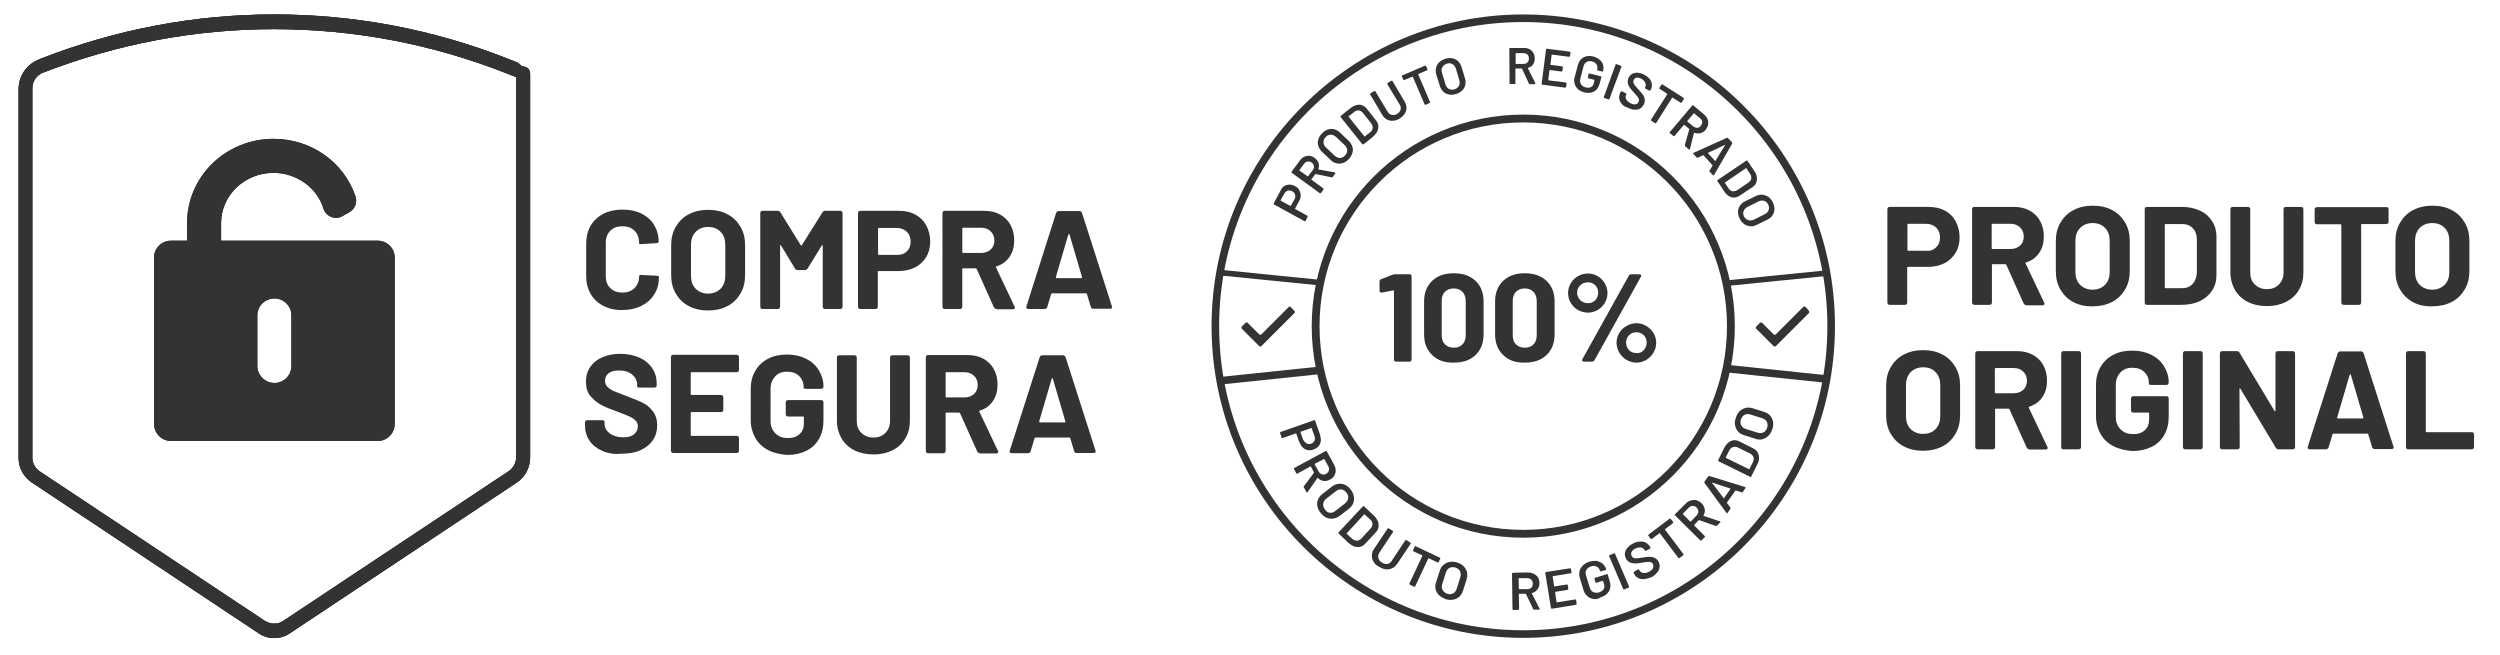 <svg xmlns="http://www.w3.org/2000/svg" xmlns:xlink="http://www.w3.org/1999/xlink" id="Layer_1" x="0px" y="0px" viewBox="0 0 1021 267.5" style="enable-background:new 0 0 1021 267.5;" xml:space="preserve"> <style type="text/css"> .st0{fill:#333333;} </style> <g> <g> <g id="N&#xE3;o_testado_em_animais_1_"> <g> <g> <g> <path class="st0" d="M622.1,5.9c-70.2,0-127.3,57.1-127.3,127.3s57.1,127.3,127.3,127.3s127.3-57.1,127.3-127.3 C749.4,63,692.3,5.9,622.1,5.9z M622.1,257.4c-68.5,0-124.2-55.7-124.2-124.2S553.6,9,622.1,9s124.2,55.7,124.2,124.2 S690.6,257.4,622.1,257.4z"></path> </g> <g> <path class="st0" d="M622.1,219.6c-47.6,0-86.4-38.7-86.4-86.4c0-47.6,38.7-86.4,86.4-86.4c47.6,0,86.4,38.7,86.4,86.4 S669.7,219.6,622.1,219.6z M622.1,50c-45.9,0-83.2,37.3-83.2,83.2s37.3,83.2,83.2,83.2s83.2-37.3,83.2-83.2S668,50,622.1,50z"></path> </g> <g> <rect x="705.4" y="112.2" transform="matrix(0.995 -0.1 0.1 0.995 -7.706 73.375)" class="st0" width="40.9" height="2.3"></rect> </g> <g> <rect x="724.2" y="132.6" transform="matrix(0.104 -0.995 0.995 0.104 497.641 858.854)" class="st0" width="3.1" height="40.9"></rect> </g> <g> <rect x="517.3" y="92.9" transform="matrix(0.1 -0.995 0.995 0.1 353.683 617.861)" class="st0" width="2.3" height="40.9"></rect> </g> <g> <rect x="498" y="151.5" transform="matrix(0.995 -0.104 0.104 0.995 -13.158 55.015)" class="st0" width="40.9" height="3.1"></rect> </g> </g> <g> <path class="st0" d="M526.3,125.4l-11.1,11.1c-0.3,0.3-0.7,0.3-1,0l-4.6-4.6c-0.3-0.3-0.7-0.3-1,0l-1.4,1.4 c-0.3,0.3-0.3,0.7,0,1l7,7c0.3,0.3,0.7,0.3,1,0l13.4-13.4c0.3-0.3,0.3-0.7,0-1l-0.7-0.7l-0.7-0.7 C527,125.1,526.6,125.1,526.3,125.4z"></path> </g> <g> <path class="st0" d="M736.4,125.4l-11.1,11.1c-0.3,0.3-0.7,0.3-1,0l-4.6-4.6c-0.3-0.3-0.7-0.3-1,0l-1.4,1.4 c-0.3,0.3-0.3,0.7,0,1l7,7c0.3,0.3,0.7,0.3,1,0l13.4-13.4c0.3-0.3,0.3-0.7,0-1L738,126l-0.7-0.7 C737.1,125.1,736.7,125.1,736.4,125.4z"></path> </g> <g> <path class="st0" d="M524.5,76c0.6-0.4,1.4-0.6,2.1-0.6c0.8,0,1.5,0.2,2.3,0.6s1.3,0.9,1.7,1.6s0.6,1.4,0.6,2.2 c0,0.8-0.2,1.6-0.7,2.4l-1.6,3c0,0.1,0,0.1,0.1,0.2l4.9,2.7c0.2,0.1,0.2,0.3,0.1,0.5l-0.8,1.6c-0.1,0.2-0.3,0.2-0.5,0.1 l-12.4-6.8c-0.2-0.1-0.2-0.3-0.1-0.5l2.7-5C523.3,77,523.8,76.4,524.5,76z M528.9,79.5c-0.2-0.6-0.5-1-1.2-1.4 c-0.6-0.3-1.2-0.4-1.8-0.2c-0.6,0.2-1.1,0.6-1.4,1.2l-1.5,2.7c0,0.1,0,0.1,0.1,0.2l3.9,2.1c0.1,0,0.1,0,0.2-0.1l1.5-2.7 C529,80.7,529.1,80.1,528.9,79.5z"></path> <path class="st0" d="M543.8,72.4l-6.5-1.3c-0.1,0-0.1,0-0.2,0.1l-1.5,2c-0.1,0.1,0,0.1,0,0.2l4.8,3.5c0.2,0.1,0.2,0.3,0.1,0.5 l-1,1.4c-0.1,0.2-0.3,0.2-0.5,0.1l-11.4-8.3c-0.2-0.1-0.2-0.3-0.1-0.5l3.4-4.6c0.5-0.7,1.1-1.2,1.8-1.5 c0.7-0.3,1.4-0.4,2.1-0.4c0.7,0.1,1.5,0.4,2.1,0.9c0.8,0.6,1.3,1.3,1.6,2.1c0.3,0.8,0.2,1.6-0.1,2.5v0.1h0.1l6.6,1.2l0.2,0.1 c0.1,0.1,0.1,0.2,0,0.4l-1.1,1.5C544.1,72.4,544,72.4,543.8,72.4z M530.6,69.6L534,72c0.1,0,0.1,0,0.2,0l1.9-2.5 c0.4-0.5,0.6-1.1,0.5-1.7s-0.4-1-0.9-1.4s-1.1-0.5-1.7-0.4c-0.6,0.1-1.1,0.4-1.5,1L530.6,69.6 C530.5,69.5,530.5,69.5,530.6,69.6z"></path> <path class="st0" d="M548.4,66.6c-0.9,0.3-1.8,0.3-2.6,0.1c-0.9-0.2-1.7-0.7-2.4-1.4l-3.5-3.3c-0.7-0.7-1.2-1.5-1.5-2.4 s-0.3-1.7,0-2.6c0.2-0.9,0.7-1.7,1.5-2.5c0.7-0.8,1.5-1.3,2.4-1.6s1.7-0.3,2.6-0.1c0.9,0.2,1.7,0.7,2.4,1.4l3.5,3.3 c0.7,0.7,1.2,1.5,1.5,2.4s0.3,1.7,0,2.6c-0.3,0.9-0.7,1.7-1.5,2.5C550.1,65.8,549.3,66.3,548.4,66.6z M550.2,61.4 c0-0.8-0.4-1.5-1-2.1l-3.6-3.4c-0.7-0.6-1.4-0.9-2.1-0.9c-0.8,0-1.5,0.3-2.1,1c-0.6,0.6-0.9,1.3-0.9,2.1s0.4,1.5,1,2.1l3.6,3.4 c0.7,0.6,1.4,0.9,2.1,0.9c0.8,0,1.5-0.3,2.1-1C549.9,62.9,550.2,62.2,550.2,61.4z"></path> <path class="st0" d="M556.3,58.8l-8.8-11c-0.1-0.2-0.1-0.3,0.1-0.5l4-3.2c0.8-0.6,1.6-1,2.4-1.2c0.8-0.2,1.6-0.2,2.3,0.1 s1.4,0.7,1.9,1.4l3.8,4.8c0.5,0.7,0.9,1.4,0.9,2.2c0.1,0.8-0.1,1.5-0.4,2.3c-0.4,0.7-1,1.4-1.7,2.1l-4,3.2 C556.6,59,556.5,58.9,556.3,58.8z M557.3,55.8l2.3-1.8c0.6-0.5,0.9-1,1-1.7c0.1-0.6-0.2-1.3-0.6-1.9l-3.3-4.2 c-0.5-0.6-1.1-1-1.7-1.1c-0.6-0.1-1.3,0.1-1.9,0.6l-2.3,1.8c-0.1,0.1-0.1,0.1,0,0.2L557.3,55.8 C557.1,55.8,557.2,55.8,557.3,55.8z"></path> <path class="st0" d="M568.9,49.3c-0.9,0.1-1.7-0.1-2.5-0.5s-1.4-1.1-1.9-1.9l-4.9-8.3c-0.1-0.2-0.1-0.3,0.1-0.5l1.5-0.9 c0.2-0.1,0.3-0.1,0.5,0.1l5,8.3c0.4,0.7,1,1.2,1.7,1.3c0.7,0.2,1.4,0.1,2.2-0.4c0.7-0.4,1.2-1,1.4-1.7s0.1-1.4-0.4-2.1l-5-8.3 c-0.1-0.2-0.1-0.3,0.1-0.5l1.5-0.9c0.2-0.1,0.3-0.1,0.5,0.1l4.9,8.3c0.5,0.8,0.8,1.7,0.8,2.6c0,0.9-0.2,1.7-0.7,2.4 c-0.5,0.8-1.2,1.4-2.1,2C570.7,49,569.8,49.3,568.9,49.3z"></path> <path class="st0" d="M584,41.6l-4.8-11.2c0-0.1,0-0.1,0.1-0.2l3.5-1.5c0.2-0.1,0.3-0.2,0.2-0.4l-0.6-1.3 c-0.1-0.2-0.2-0.3-0.4-0.2l-9.3,4c-0.2,0.1-0.3,0.2-0.2,0.4l0.6,1.3c0.1,0.2,0.2,0.3,0.4,0.2l3.3-1.4c0.1,0,0.1,0,0.2,0.1 l4.8,11.2c0.1,0.2,0.2,0.3,0.4,0.2l1.6-0.7C584,42,584.1,41.8,584,41.6z"></path> <path class="st0" d="M598.3,32l-1.4-4.6c-0.3-1-0.8-1.8-1.4-2.4c-0.7-0.6-1.4-1-2.3-1.2c-0.9-0.2-1.9-0.1-2.9,0.2 c-1,0.3-1.8,0.8-2.5,1.4s-1.1,1.4-1.3,2.3s-0.2,1.8,0.1,2.8L588,35c0.3,1,0.8,1.8,1.4,2.4c0.6,0.6,1.4,1,2.3,1.2 c0.9,0.2,1.9,0.1,2.9-0.2s1.9-0.8,2.5-1.4c0.7-0.6,1.1-1.4,1.3-2.3C598.6,33.9,598.6,33,598.3,32z M595.8,35.1 c-0.4,0.7-1,1.1-1.8,1.4c-0.8,0.2-1.6,0.2-2.3-0.2s-1.1-1-1.4-1.9l-1.4-4.7c-0.3-0.9-0.2-1.7,0.2-2.3c0.4-0.7,1-1.1,1.8-1.4 c0.9-0.3,1.6-0.2,2.3,0.2c0.7,0.4,1.1,1,1.4,1.9l1.4,4.7C596.2,33.6,596.2,34.4,595.8,35.1z"></path> <path class="st0" d="M627,33.9l-3-6v-0.1c0,0,0-0.1,0.1-0.1c0.9-0.3,1.6-0.7,2-1.4c0.5-0.7,0.7-1.5,0.7-2.5 c0-0.8-0.2-1.6-0.6-2.2c-0.4-0.7-0.9-1.2-1.5-1.5c-0.7-0.4-1.4-0.5-2.3-0.5h-5.7c-0.2,0-0.3,0.1-0.3,0.3l0.1,14.1 c0,0.2,0.1,0.3,0.3,0.3h1.8c0.2,0,0.3-0.1,0.3-0.3v-5.9c0-0.1,0-0.1,0.1-0.1h2.5c0.1,0,0.1,0,0.1,0.1l2.8,6 c0.1,0.2,0.2,0.3,0.4,0.3h1.9c0.2,0,0.3-0.1,0.3-0.2L627,33.9z M622.2,26.1h-3.1c-0.1,0-0.1,0-0.1-0.1v-4.2 c0-0.1,0-0.1,0.1-0.1h3.1c0.7,0,1.2,0.2,1.6,0.6c0.4,0.4,0.6,0.9,0.6,1.6s-0.2,1.2-0.6,1.6S622.9,26.1,622.2,26.1z"></path> <path class="st0" d="M641.1,21.1l-9.3-1.2c-0.2,0-0.3,0.1-0.4,0.3l-1.8,14c0,0.2,0.1,0.4,0.3,0.4l9.3,1.2 c0.2,0,0.3-0.1,0.4-0.3l0.2-1.4c0-0.2-0.1-0.3-0.3-0.4l-7.1-0.9c-0.1,0-0.1-0.1-0.1-0.1l0.5-4c0-0.1,0.1-0.1,0.2-0.1l4.7,0.6 c0.2,0,0.3-0.1,0.4-0.3l0.2-1.4c0-0.2-0.1-0.3-0.3-0.4l-4.7-0.6c-0.1,0-0.1-0.1-0.1-0.2l0.5-3.9c0-0.1,0.1-0.1,0.1-0.1l7,0.9 c0.2,0,0.3-0.1,0.4-0.3l0.2-1.4C641.4,21.2,641.3,21.1,641.1,21.1z"></path> <path class="st0" d="M654.7,26.5c-0.2-0.8-0.7-1.5-1.4-2.1s-1.5-1-2.5-1.3s-2-0.3-2.9-0.1c-0.9,0.2-1.6,0.6-2.2,1.2 c-0.6,0.6-1,1.4-1.3,2.4l-1.3,4.9c-0.3,0.9-0.3,1.8,0,2.7c0.2,0.9,0.7,1.6,1.3,2.2c0.7,0.6,1.5,1,2.5,1.3 c1.6,0.4,2.9,0.3,4.1-0.3c1.1-0.6,1.9-1.7,2.3-3.3l0.7-2.5c0.1-0.2,0-0.4-0.2-0.4l-4.6-1.2c-0.2-0.1-0.4,0-0.4,0.2l-0.3,1.4 c-0.1,0.2,0,0.3,0.2,0.4l2.4,0.6c0.1,0,0.1,0.1,0.1,0.1l-0.3,1.3c-0.2,0.8-0.6,1.3-1.2,1.6c-0.6,0.3-1.3,0.3-2.1,0.1 s-1.5-0.6-1.9-1.3c-0.4-0.6-0.5-1.4-0.3-2.2l1.3-5.1c0.2-0.8,0.6-1.4,1.3-1.8c0.6-0.4,1.4-0.4,2.2-0.2c0.8,0.2,1.4,0.6,1.8,1.2 c0.4,0.6,0.5,1.3,0.3,2v0.2c0,0.1,0,0.1,0.1,0.2c0,0.1,0.1,0.1,0.2,0.1l1.7,0.4c0.2,0.1,0.4,0,0.4-0.2v-0.1 C654.9,28.1,654.9,27.2,654.7,26.5z"></path> <path class="st0" d="M661.9,26.8l-1.7-0.6c-0.2-0.1-0.4,0-0.4,0.2L655,39.6c-0.1,0.2,0,0.4,0.2,0.4l1.7,0.6 c0.2,0.1,0.3,0,0.4-0.2l4.9-13.2C662.2,27,662.1,26.9,661.9,26.8z"></path> <path class="st0" d="M662.3,42.4c-0.6-0.7-0.9-1.4-1-2.2s0-1.5,0.4-2.3l0.2-0.4c0.1-0.2,0.2-0.3,0.5-0.2l1.6,0.8 c0.2,0.1,0.3,0.2,0.2,0.4l-0.1,0.3c-0.3,0.6-0.3,1.2,0.1,1.8c0.3,0.6,0.9,1.2,1.8,1.6c0.8,0.4,1.4,0.5,2,0.4s1-0.5,1.2-1 c0.2-0.4,0.2-0.7,0.1-1.1c-0.1-0.4-0.3-0.7-0.6-1.1c-0.3-0.4-0.8-0.9-1.4-1.6c-0.7-0.8-1.3-1.4-1.7-2s-0.7-1.2-0.8-1.9 s0-1.4,0.3-2.1c0.5-1.1,1.4-1.8,2.5-2c1.1-0.3,2.4,0,3.7,0.6c0.9,0.5,1.7,1,2.3,1.7s0.9,1.4,1,2.2s0,1.6-0.4,2.3l-0.1,0.2 c-0.1,0.2-0.2,0.3-0.5,0.2l-1.6-0.8c-0.1,0-0.1-0.1-0.2-0.2c0-0.1,0-0.1,0-0.2l0.1-0.2c0.3-0.6,0.3-1.2,0-1.9 c-0.3-0.6-0.9-1.2-1.7-1.6c-0.7-0.3-1.3-0.5-1.8-0.4s-0.9,0.4-1.2,1c-0.2,0.4-0.2,0.7-0.1,1.1c0.1,0.3,0.3,0.7,0.6,1.1 c0.3,0.4,0.8,0.9,1.5,1.7s1.3,1.4,1.7,2c0.4,0.5,0.7,1.2,0.8,1.8c0.1,0.7,0,1.4-0.3,2.2c-0.4,0.7-0.9,1.3-1.5,1.7 c-0.7,0.4-1.4,0.5-2.3,0.5c-0.9,0-1.8-0.3-2.7-0.8C663.6,43.7,662.8,43.1,662.3,42.4z"></path> <path class="st0" d="M687.6,40.6l-0.8,1.2c-0.1,0.2-0.3,0.2-0.5,0.1l-3.2-2c-0.1,0-0.1,0-0.2,0l-6.5,10.3 c-0.1,0.2-0.3,0.2-0.5,0.1l-1.5-1c-0.2-0.1-0.2-0.3-0.1-0.5l6.6-10.3c0-0.1,0-0.1,0-0.2l-3.1-2c-0.2-0.1-0.2-0.3-0.1-0.5 l0.8-1.2c0.1-0.2,0.3-0.2,0.5-0.1l8.5,5.4C687.7,40.3,687.8,40.4,687.6,40.6z"></path> <path class="st0" d="M688.1,59.2l1.8-6.4c0-0.1,0-0.1-0.1-0.2l-1.9-1.6c-0.1-0.1-0.1,0-0.2,0l-3.8,4.5c-0.1,0.2-0.3,0.2-0.5,0 l-1.4-1.1c-0.2-0.1-0.2-0.3,0-0.5l9.1-10.8c0.1-0.2,0.3-0.2,0.5,0l4.4,3.7c0.7,0.6,1.1,1.2,1.4,1.9c0.3,0.7,0.3,1.4,0.2,2.2 c-0.1,0.7-0.5,1.4-1,2.1c-0.6,0.7-1.3,1.2-2.2,1.4c-0.8,0.2-1.7,0.1-2.5-0.2h-0.1c0,0,0,0,0,0.1l-1.6,6.5l-0.1,0.2 c-0.1,0.1-0.2,0.1-0.4,0l-1.4-1.2C688.1,59.5,688.1,59.4,688.1,59.2z M691.8,46.2l-2.7,3.2c-0.1,0.1,0,0.1,0,0.2l2.4,2 c0.5,0.4,1.1,0.6,1.6,0.6c0.6,0,1.1-0.3,1.5-0.8s0.6-1.1,0.6-1.6c-0.1-0.6-0.3-1.1-0.9-1.5l-2.4-2 C691.9,46.2,691.8,46.2,691.8,46.2z"></path> <path class="st0" d="M698.2,69.6l1.2-1.9c0-0.1,0-0.1,0-0.2l-3.7-4.1c-0.1-0.1-0.1-0.1-0.2,0l-2.1,1c-0.2,0.1-0.3,0-0.5-0.1 l-1.3-1.4c-0.1-0.1-0.1-0.2-0.1-0.3s0.1-0.2,0.2-0.2l13.5-6.1c0.2-0.1,0.3,0,0.5,0.1l1.7,1.8c0.1,0.1,0.1,0.3,0,0.5L700,71.5 c0,0,0,0.1-0.1,0.1c-0.1,0.1-0.3,0.1-0.4-0.1l-1.3-1.4C698.2,69.9,698.1,69.8,698.2,69.6z M697.5,62.5l2.9,3.2 c0.1,0.1,0.1,0.1,0.2,0l3.9-6.4v-0.1h-0.1l-6.8,3.2C697.5,62.4,697.5,62.5,697.5,62.5z"></path> <path class="st0" d="M701.5,73.5l11.7-7.9c0.2-0.1,0.3-0.1,0.5,0.1l2.8,4.2c0.6,0.8,0.9,1.7,1,2.5s0,1.6-0.3,2.3 c-0.3,0.7-0.8,1.3-1.6,1.8l-5.1,3.4c-0.7,0.5-1.5,0.7-2.2,0.8c-0.8,0-1.5-0.2-2.2-0.6s-1.4-1.1-1.9-1.9l-2.8-4.2 C701.3,73.8,701.3,73.6,701.5,73.5z M704.4,74.6L706,77c0.4,0.6,0.9,1,1.6,1.1c0.6,0.1,1.3-0.1,2-0.5l4.4-3 c0.7-0.5,1.1-1,1.2-1.6c0.1-0.6,0-1.3-0.4-1.9l-1.6-2.4c0-0.1-0.1-0.1-0.2,0L704.4,74.6C704.3,74.5,704.3,74.6,704.4,74.6z"></path> <path class="st0" d="M709.8,86.5c0-0.9,0.3-1.8,0.8-2.5s1.2-1.4,2.1-1.8l4.3-2.1c0.9-0.5,1.8-0.6,2.7-0.6 c0.9,0.1,1.7,0.4,2.5,0.9c0.7,0.5,1.4,1.3,1.8,2.2c0.5,1,0.7,1.9,0.7,2.8s-0.3,1.7-0.8,2.5s-1.2,1.4-2.1,1.8l-4.3,2.1 c-0.9,0.5-1.8,0.7-2.7,0.6s-1.7-0.3-2.5-0.9c-0.7-0.5-1.4-1.3-1.8-2.2C710,88.4,709.8,87.4,709.8,86.5z M714,89.9 c0.7,0.2,1.5,0.2,2.3-0.2l4.4-2.2c0.8-0.4,1.4-1,1.6-1.7c0.3-0.7,0.2-1.5-0.2-2.3s-0.9-1.3-1.7-1.5c-0.7-0.2-1.5-0.1-2.3,0.3 l-4.4,2.2c-0.8,0.4-1.3,1-1.6,1.7s-0.2,1.5,0.2,2.3C712.7,89.2,713.3,89.7,714,89.9z"></path> </g> <g> <path class="st0" d="M539.4,180.2c-0.1,0.8-0.4,1.5-1,2.1c-0.5,0.6-1.2,1-2,1.3s-1.6,0.4-2.4,0.2c-0.8-0.2-1.5-0.5-2-1.1 c-0.6-0.6-1-1.3-1.4-2.2l-1.2-3.4c0-0.1-0.1-0.1-0.2-0.1l-5.4,1.9c-0.2,0.1-0.4,0-0.4-0.2l-0.6-1.8c-0.1-0.2,0-0.4,0.2-0.5 l13.7-4.8c0.2-0.1,0.4,0,0.4,0.2l2,5.7C539.4,178.6,539.5,179.4,539.4,180.2z M533.6,181.1c0.6,0.3,1.2,0.3,1.8,0.1 c0.7-0.2,1.2-0.6,1.4-1.2c0.3-0.6,0.3-1.2,0-2l-1.1-3.1c0-0.1-0.1-0.1-0.2-0.1l-4.3,1.5c-0.1,0-0.1,0.1-0.1,0.2l1.1,3.1 C532.7,180.3,533.1,180.8,533.6,181.1z"></path> <path class="st0" d="M532.5,198.6l4.1-5.5c0,0,0-0.1,0-0.2l-1.2-2.3c0-0.1-0.1-0.1-0.2-0.1l-5.3,2.9c-0.2,0.1-0.4,0.1-0.5-0.1 l-0.9-1.7c-0.1-0.2-0.1-0.4,0.1-0.5l12.8-6.9c0.2-0.1,0.4-0.1,0.5,0.2l2.9,5.3c0.4,0.8,0.7,1.6,0.7,2.4c0,0.8-0.2,1.5-0.6,2.2 c-0.4,0.7-1,1.2-1.8,1.6c-0.9,0.5-1.8,0.6-2.6,0.5c-0.9-0.1-1.6-0.5-2.3-1.2h-0.1c0,0-0.1,0-0.1,0.1l-4,5.7l-0.1,0.1 c-0.1,0.1-0.3,0-0.4-0.2l-0.9-1.7C532.3,198.9,532.3,198.7,532.5,198.6z M540.8,187.4l-3.8,2c-0.1,0-0.1,0.1-0.1,0.2l1.6,2.9 c0.3,0.6,0.8,1,1.4,1.2c0.6,0.2,1.2,0.1,1.7-0.2c0.6-0.3,1-0.8,1.1-1.4c0.2-0.6,0.1-1.2-0.3-1.8L540.8,187.4 C540.9,187.4,540.9,187.4,540.8,187.4z"></path> <path class="st0" d="M538,206.7c-0.2-1-0.1-1.9,0.3-2.7c0.4-0.9,0.9-1.6,1.8-2.3l3.9-3c0.8-0.6,1.7-1,2.6-1.1 c0.9-0.1,1.8,0,2.7,0.4s1.7,1.1,2.3,1.9c0.7,0.9,1.1,1.8,1.3,2.8c0.2,0.9,0.1,1.9-0.2,2.7c-0.3,0.9-0.9,1.6-1.7,2.3l-3.9,3 c-0.8,0.6-1.7,1-2.7,1.1c-0.9,0.1-1.8,0-2.7-0.4s-1.7-1.1-2.4-2C538.6,208.6,538.2,207.6,538,206.7z M543,209.4 c0.8,0.1,1.6-0.1,2.3-0.7l4-3.1c0.7-0.6,1.2-1.3,1.3-2.1s-0.1-1.6-0.7-2.3c-0.6-0.7-1.2-1.2-2-1.3s-1.6,0.1-2.3,0.7l-4,3.1 c-0.7,0.6-1.1,1.2-1.2,2c-0.1,0.8,0.1,1.6,0.7,2.3C541.6,208.9,542.3,209.3,543,209.4z"></path> <path class="st0" d="M546.7,217.4l9.9-10.6c0.2-0.2,0.3-0.2,0.5,0l3.9,3.7c0.8,0.7,1.3,1.5,1.7,2.3c0.3,0.8,0.4,1.6,0.3,2.4 c-0.1,0.8-0.5,1.5-1.1,2.2l-4.3,4.6c-0.6,0.7-1.3,1.1-2.1,1.3s-1.6,0.1-2.4-0.1c-0.8-0.3-1.6-0.8-2.4-1.5l-3.9-3.7 C546.5,217.7,546.5,217.5,546.7,217.4z M549.9,217.9l2.3,2.1c0.6,0.5,1.2,0.8,1.9,0.8s1.3-0.3,1.9-0.9l3.7-4 c0.6-0.6,0.8-1.2,0.8-1.9s-0.3-1.3-0.9-1.8l-2.3-2.1c-0.1-0.1-0.1-0.1-0.2,0L549.9,217.9C549.9,217.8,549.9,217.8,549.9,217.9z "></path> <path class="st0" d="M560.9,229.3c-0.5-0.8-0.7-1.7-0.6-2.6c0-0.9,0.3-1.8,0.9-2.6l5.5-8.2c0.1-0.2,0.3-0.2,0.5-0.1l1.6,1 c0.2,0.1,0.2,0.3,0.1,0.5l-5.5,8.3c-0.5,0.7-0.6,1.4-0.5,2.2c0.2,0.8,0.6,1.4,1.4,1.9c0.8,0.5,1.5,0.7,2.3,0.6 c0.8-0.1,1.4-0.6,1.8-1.3l5.5-8.3c0.1-0.2,0.3-0.2,0.5-0.1l1.6,1c0.2,0.1,0.2,0.3,0.1,0.5l-5.5,8.2c-0.6,0.8-1.3,1.5-2.1,1.8 c-0.8,0.4-1.7,0.5-2.6,0.4c-0.9-0.1-1.9-0.5-2.8-1.1C562,230.9,561.3,230.1,560.9,229.3z"></path> <path class="st0" d="M588.2,228.1l-0.6,1.4c-0.1,0.2-0.3,0.3-0.5,0.2l-3.6-1.7c-0.1,0-0.1,0-0.2,0.1l-5.3,11.3 c-0.1,0.2-0.3,0.3-0.5,0.2l-1.7-0.8c-0.2-0.1-0.3-0.3-0.2-0.5l5.3-11.3c0-0.1,0-0.1-0.1-0.2l-3.5-1.6c-0.2-0.1-0.3-0.3-0.2-0.5 l0.6-1.4c0.1-0.2,0.3-0.3,0.5-0.2l9.7,4.6C588.3,227.7,588.3,227.9,588.2,228.1z"></path> <path class="st0" d="M587.7,243.1c-0.7-0.7-1.2-1.5-1.4-2.4s-0.2-1.9,0.2-2.9l1.5-4.7c0.3-1,0.8-1.8,1.5-2.4 c0.7-0.6,1.5-1,2.5-1.2c0.9-0.2,2-0.1,3,0.2c1.1,0.3,2,0.8,2.7,1.5s1.1,1.5,1.4,2.4c0.2,0.9,0.2,1.9-0.1,2.9l-1.5,4.7 c-0.3,1-0.8,1.8-1.5,2.5c-0.7,0.6-1.5,1-2.5,1.2s-2,0.1-3.1-0.2C589.3,244.2,588.4,243.7,587.7,243.1z M593.4,242.4 c0.7-0.4,1.2-1,1.5-1.9l1.5-4.8c0.3-0.9,0.2-1.7-0.1-2.4c-0.4-0.7-1-1.2-1.9-1.5s-1.7-0.2-2.4,0.1c-0.7,0.4-1.2,1-1.5,1.9 l-1.5,4.8c-0.3,0.9-0.2,1.7,0.2,2.4s1,1.2,1.9,1.5C591.9,242.8,592.7,242.7,593.4,242.4z"></path> <path class="st0" d="M626.2,248.8l-3-6.2c0-0.1-0.1-0.1-0.2-0.1h-2.6c-0.1,0-0.1,0-0.1,0.1l0.1,6.1c0,0.2-0.1,0.3-0.4,0.4h-1.9 c-0.2,0-0.4-0.1-0.4-0.3l-0.2-14.5c0-0.2,0.1-0.3,0.4-0.4l6.1-0.1c0.9,0,1.7,0.2,2.4,0.5c0.7,0.4,1.3,0.9,1.7,1.5 c0.4,0.7,0.6,1.4,0.6,2.3c0,1-0.2,1.8-0.8,2.6c-0.5,0.7-1.2,1.2-2.2,1.5c0,0-0.1,0-0.1,0.1v0.1l3.2,6.2v0.2 c0,0.2-0.1,0.2-0.3,0.2h-2C626.4,249,626.3,248.9,626.2,248.8z M620.2,236.2l0.1,4.3c0,0.1,0,0.1,0.1,0.1h3.3 c0.7,0,1.3-0.2,1.7-0.6c0.4-0.4,0.6-1,0.6-1.6c0-0.7-0.2-1.2-0.7-1.7c-0.4-0.4-1-0.6-1.7-0.6h-3.3 C620.2,236.1,620.2,236.1,620.2,236.2z"></path> <path class="st0" d="M641.6,234.1l-7.4,1.2c-0.1,0-0.1,0.1-0.1,0.1l0.6,4c0,0.1,0.1,0.1,0.2,0.1l5-0.8c0.2,0,0.4,0.1,0.4,0.3 l0.2,1.5c0,0.2-0.1,0.4-0.3,0.4l-5,0.8c-0.1,0-0.1,0.1-0.1,0.1l0.6,4.1c0,0.1,0.1,0.1,0.2,0.1l7.4-1.2c0.2,0,0.4,0.1,0.4,0.3 l0.2,1.5c0,0.2-0.1,0.4-0.3,0.4l-9.8,1.6c-0.2,0-0.4-0.1-0.4-0.3l-2.3-14.3c0-0.2,0.1-0.4,0.3-0.4l9.8-1.5 c0.2,0,0.4,0.1,0.4,0.3l0.2,1.5C642,233.9,641.9,234,641.6,234.1z"></path> <path class="st0" d="M650.6,244.6c-0.9-0.2-1.7-0.5-2.4-1.2c-0.7-0.6-1.2-1.4-1.5-2.4l-1.5-5c-0.3-1-0.3-1.9-0.1-2.8 c0.2-0.9,0.7-1.6,1.4-2.3s1.6-1.2,2.6-1.5c1.1-0.3,2.1-0.4,3-0.3c0.9,0.2,1.7,0.5,2.4,1.1s1.1,1.3,1.4,2.1v0.1 c0.1,0.2,0,0.4-0.2,0.4l-1.8,0.5c-0.1,0-0.2,0-0.3,0s-0.1,0-0.1-0.1l-0.1-0.2c-0.2-0.7-0.7-1.3-1.3-1.6 c-0.7-0.3-1.4-0.4-2.3-0.1c-0.9,0.3-1.5,0.7-1.9,1.4s-0.4,1.4-0.2,2.2l1.6,5.2c0.3,0.8,0.7,1.4,1.4,1.7s1.5,0.4,2.4,0.1 c0.9-0.3,1.5-0.7,1.8-1.3c0.4-0.6,0.4-1.3,0.2-2l-0.4-1.3c0-0.1-0.1-0.1-0.2-0.1L652,238c-0.2,0.1-0.4,0-0.4-0.2l-0.4-1.4 c-0.1-0.2,0-0.4,0.2-0.4l4.8-1.5c0.2-0.1,0.4,0,0.4,0.2l0.8,2.6c0.5,1.6,0.4,3-0.3,4.2s-1.9,2-3.5,2.5 C652.6,244.7,651.6,244.8,650.6,244.6z"></path> <path class="st0" d="M662.9,240.5l-5.7-13.3c-0.1-0.2,0-0.4,0.2-0.5l1.7-0.7c0.2-0.1,0.4,0,0.5,0.2l5.7,13.3 c0.1,0.2,0,0.4-0.2,0.5l-1.7,0.7C663.1,240.8,663,240.7,662.9,240.5z"></path> <path class="st0" d="M671.6,236.5c-0.9,0.1-1.8,0-2.5-0.4c-0.7-0.3-1.3-0.9-1.7-1.7l-0.2-0.4c-0.1-0.2-0.1-0.4,0.1-0.5l1.6-0.9 c0.2-0.1,0.4-0.1,0.5,0.1l0.2,0.3c0.3,0.6,0.9,0.9,1.6,1c0.7,0.1,1.6-0.1,2.4-0.6c0.8-0.4,1.3-0.9,1.5-1.5s0.2-1.1-0.1-1.6 c-0.2-0.4-0.5-0.6-0.8-0.7c-0.4-0.1-0.8-0.2-1.3-0.1c-0.5,0-1.3,0.1-2.3,0.3c-1.1,0.2-2,0.3-2.8,0.3c-0.7,0-1.4-0.1-2.1-0.4 c-0.7-0.3-1.2-0.8-1.6-1.5c-0.6-1.1-0.7-2.2-0.2-3.3s1.4-2.1,2.8-2.8c1-0.5,1.9-0.9,2.9-0.9c0.9-0.1,1.8,0,2.5,0.4 s1.3,0.9,1.8,1.7l0.1,0.2c0.1,0.2,0.1,0.4-0.1,0.5l-1.6,0.9c-0.1,0.1-0.2,0.1-0.3,0.1s-0.1,0-0.2-0.1l-0.1-0.2 c-0.3-0.6-0.9-1-1.6-1.1c-0.7-0.1-1.5,0.1-2.4,0.5c-0.7,0.4-1.2,0.9-1.4,1.4s-0.2,1,0.1,1.6c0.2,0.4,0.5,0.6,0.8,0.8 c0.3,0.1,0.8,0.2,1.3,0.1c0.5,0,1.3-0.1,2.4-0.3c1.1-0.2,2-0.3,2.7-0.3s1.4,0.1,2.1,0.4c0.7,0.3,1.2,0.8,1.6,1.5 c0.4,0.7,0.6,1.5,0.5,2.3s-0.4,1.5-1,2.2s-1.3,1.4-2.3,1.9C673.5,236.1,672.5,236.4,671.6,236.5z"></path> <path class="st0" d="M682.4,212l0.9,1.2c0.1,0.2,0.1,0.3-0.1,0.5l-3.2,2.4c-0.1,0.1-0.1,0.1,0,0.2l7.5,10 c0.1,0.2,0.1,0.3-0.1,0.5l-1.5,1.1c-0.2,0.1-0.4,0.1-0.5-0.1l-7.5-10c-0.1-0.1-0.1-0.1-0.2,0l-3.1,2.3 c-0.2,0.1-0.4,0.1-0.5-0.1l-0.9-1.2c-0.1-0.2-0.1-0.3,0.1-0.5l8.6-6.5C682.1,211.8,682.2,211.8,682.4,212z"></path> <path class="st0" d="M700.4,214.7l-6.5-2.3c-0.1,0-0.1,0-0.2,0.1l-1.8,1.9c-0.1,0.1-0.1,0.1,0,0.2l4.3,4.3 c0.2,0.2,0.2,0.3,0,0.5l-1.3,1.3c-0.2,0.2-0.3,0.2-0.5,0l-10.3-10.2c-0.2-0.2-0.2-0.3,0-0.5l4.3-4.3c0.6-0.6,1.3-1.1,2.1-1.3 s1.5-0.3,2.3-0.1s1.4,0.6,2.1,1.2c0.7,0.7,1.1,1.5,1.3,2.4s0,1.7-0.5,2.6v0.1c0,0,0,0.1,0.1,0.1l6.6,2.2l0.2,0.1 c0.1,0.1,0.1,0.2-0.1,0.4l-1.4,1.4C700.7,214.7,700.6,214.7,700.4,214.7z M687.3,210l3,3c0.1,0.1,0.1,0.1,0.2,0l2.3-2.4 c0.5-0.5,0.8-1.1,0.8-1.7c0-0.6-0.2-1.1-0.7-1.6s-1-0.7-1.6-0.7s-1.2,0.3-1.7,0.8l-2.3,2.4C687.2,209.8,687.2,209.9,687.3,210z "></path> <path class="st0" d="M711.1,201l-2.2-0.7c-0.1,0-0.1,0-0.2,0.1l-3.4,4.8c-0.1,0.1-0.1,0.1,0,0.2l1.4,1.9c0.1,0.2,0.1,0.3,0,0.5 l-1.2,1.7c-0.1,0.1-0.1,0.1-0.2,0.1c-0.1,0-0.2,0-0.2-0.1l-9-12.3c-0.1-0.2-0.1-0.3,0-0.5l1.5-2.1c0.1-0.2,0.3-0.2,0.5-0.2 l14.6,4.5c0,0,0.1,0,0.1,0.1c0.1,0.1,0.2,0.2,0,0.4l-1.2,1.7C711.5,201,711.3,201.1,711.1,201z M704.1,203.4l2.6-3.7 c0.1-0.1,0-0.1-0.1-0.2l-7.3-2.4c-0.1,0-0.1,0-0.1,0v0.1l4.7,6.2C704,203.5,704,203.5,704.1,203.4z"></path> <path class="st0" d="M714.9,194.8l-13-6.4c-0.2-0.1-0.3-0.3-0.2-0.5l2.4-4.8c0.5-1,1-1.7,1.7-2.3s1.4-0.9,2.2-1 s1.6,0.1,2.4,0.5l5.6,2.8c0.8,0.4,1.4,0.9,1.8,1.6c0.4,0.7,0.6,1.5,0.6,2.4s-0.3,1.8-0.8,2.7l-2.4,4.8 C715.3,194.8,715.1,194.9,714.9,194.8z M714.5,191.5l1.4-2.8c0.4-0.7,0.4-1.4,0.2-2s-0.7-1.1-1.4-1.5l-4.9-2.4 c-0.7-0.4-1.4-0.4-2.1-0.2c-0.6,0.2-1.1,0.7-1.5,1.4l-1.4,2.8c0,0.1,0,0.1,0.1,0.2l9.5,4.7 C714.4,191.6,714.5,191.6,714.5,191.5z"></path> <path class="st0" d="M722.2,178c-0.7,0.7-1.5,1.1-2.4,1.4c-0.9,0.2-1.9,0.2-2.9-0.2l-4.7-1.5c-1-0.3-1.8-0.8-2.4-1.5 c-0.6-0.7-1-1.5-1.2-2.5s-0.1-2,0.3-3c0.3-1.1,0.8-2,1.5-2.7s1.5-1.1,2.4-1.4c0.9-0.2,1.9-0.2,2.9,0.1l4.7,1.5 c1,0.3,1.8,0.8,2.5,1.5c0.6,0.7,1,1.5,1.2,2.5s0.1,2-0.3,3.1C723.4,176.5,722.9,177.3,722.2,178z M721.6,172.3 c-0.4-0.7-1-1.2-1.9-1.5l-4.8-1.5c-0.9-0.3-1.7-0.2-2.4,0.1c-0.7,0.4-1.2,1-1.5,1.9s-0.2,1.7,0.1,2.4c0.4,0.7,1,1.2,1.9,1.5 l4.8,1.5c0.9,0.3,1.7,0.2,2.4-0.1c0.7-0.4,1.2-1,1.5-1.9C722,173.8,721.9,173,721.6,172.3z"></path> </g> </g> <g> <path class="st0" d="M569.9,112h5.7c0.6,0,0.9,0.3,0.9,0.9v33.9c0,0.6-0.3,0.9-0.9,0.9h-5.4c-0.6,0-0.9-0.3-0.9-0.9V119 c0-0.1,0-0.2-0.1-0.3c-0.1-0.1-0.2-0.1-0.3-0.1l-4.5,0.9h-0.2c-0.5,0-0.8-0.3-0.8-0.8V115c0-0.5,0.2-0.8,0.7-1l4.6-1.8 C569.1,112.1,569.4,112,569.9,112z"></path> <path class="st0" d="M584.9,145c-2.2-2.1-3.3-4.9-3.3-8.5v-13.4c0-3.5,1.1-6.3,3.3-8.4s5.1-3.1,8.8-3.1s6.7,1,8.9,3.1 s3.3,4.9,3.3,8.4v13.4c0,3.6-1.1,6.4-3.3,8.5s-5.1,3.1-8.9,3.1C590,148.2,587,147.1,584.9,145z M597.3,140.6 c0.9-0.9,1.3-2.2,1.3-3.7v-14c0-1.6-0.5-2.8-1.3-3.7c-0.9-0.9-2.1-1.4-3.6-1.4s-2.7,0.5-3.6,1.4s-1.3,2.2-1.3,3.7v14 c0,1.6,0.4,2.8,1.3,3.7s2.1,1.4,3.6,1.4S596.4,141.6,597.3,140.6z"></path> <path class="st0" d="M613.9,145c-2.2-2.1-3.3-4.9-3.3-8.5v-13.4c0-3.5,1.1-6.3,3.3-8.4s5.1-3.1,8.8-3.1s6.7,1,8.9,3.1 s3.3,4.9,3.3,8.4v13.4c0,3.6-1.1,6.4-3.3,8.5s-5.1,3.1-8.9,3.1C619,148.2,616,147.1,613.9,145z M626.3,140.6 c0.9-0.9,1.3-2.2,1.3-3.7v-14c0-1.6-0.5-2.8-1.3-3.7c-0.9-0.9-2.1-1.4-3.6-1.4s-2.7,0.5-3.6,1.4s-1.3,2.2-1.3,3.7v14 c0,1.6,0.4,2.8,1.3,3.7s2.1,1.4,3.6,1.4S625.4,141.6,626.3,140.6z"></path> <path class="st0" d="M644.4,126.6c-1.2-0.7-2.2-1.7-2.9-2.9c-0.7-1.2-1.1-2.6-1.1-4c0-1.5,0.4-2.8,1.1-4 c0.7-1.2,1.7-2.2,2.9-2.9c1.2-0.7,2.6-1.1,4.1-1.1s2.8,0.4,4,1.1s2.2,1.7,2.9,2.9c0.7,1.2,1.1,2.6,1.1,4c0,1.5-0.4,2.8-1.1,4 c-0.7,1.2-1.7,2.2-2.9,2.9s-2.6,1.1-4,1.1C647,127.6,645.6,127.3,644.4,126.6z M651.5,122.6c0.8-0.8,1.2-1.9,1.2-3.1 s-0.4-2.2-1.2-3s-1.8-1.2-3-1.2s-2.2,0.4-3.1,1.2c-0.8,0.8-1.3,1.8-1.3,3s0.4,2.2,1.3,3.1c0.8,0.8,1.9,1.2,3.1,1.2 C649.6,123.9,650.6,123.5,651.5,122.6z M646.3,147.5c-0.1-0.1-0.2-0.2-0.2-0.4s0.1-0.3,0.2-0.5l18.9-34c0.2-0.4,0.6-0.6,1.1-0.6 h3.2c0.2,0,0.4,0.1,0.6,0.2s0.2,0.2,0.2,0.4c0,0.1-0.1,0.3-0.2,0.5l-18.9,34c-0.2,0.4-0.6,0.6-1.1,0.6h-3.3 C646.6,147.6,646.4,147.6,646.3,147.5z M664.3,147c-1.2-0.7-2.2-1.7-3-3c-0.7-1.2-1.1-2.6-1.1-4s0.4-2.8,1.1-4s1.7-2.2,3-2.9 c1.2-0.7,2.6-1.1,4-1.1c1.5,0,2.8,0.4,4,1.1c1.2,0.7,2.2,1.7,3,2.9c0.7,1.2,1.1,2.6,1.1,4s-0.4,2.8-1.1,4c-0.7,1.2-1.7,2.2-3,3 c-1.2,0.7-2.6,1.1-4,1.1C666.9,148.1,665.5,147.7,664.3,147z M671.3,143c0.8-0.8,1.2-1.9,1.2-3.1c0-1.2-0.4-2.2-1.2-3 s-1.8-1.2-3-1.2s-2.2,0.4-3,1.2s-1.2,1.8-1.2,3s0.4,2.2,1.2,3.1c0.8,0.8,1.8,1.2,3,1.2C669.5,144.3,670.5,143.9,671.3,143z"></path> </g> <g> <path class="st0" d="M794.3,86c1.9,1,3.4,2.5,4.4,4.4s1.6,4.1,1.6,6.5s-0.5,4.5-1.6,6.3s-2.6,3.3-4.6,4.3s-4.2,1.5-6.8,1.5h-8.1 c-0.2,0-0.3,0.1-0.3,0.3v14.2c0,0.6-0.3,1-1,1h-6.1c-0.6,0-1-0.3-1-1v-38c0-0.6,0.3-1,1-1h15.8C790.2,84.5,792.4,85,794.3,86z M790.7,101c1.1-1,1.6-2.3,1.6-4s-0.5-3-1.6-4.1c-1.1-1-2.5-1.5-4.2-1.5h-7.2c-0.2,0-0.3,0.1-0.3,0.3v10.4 c0,0.2,0.1,0.3,0.3,0.3h7.2C788.3,102.6,789.7,102.1,790.7,101z"></path> <path class="st0" d="M826.4,123.8l-7-15.6c-0.1-0.2-0.2-0.3-0.4-0.3h-5.2c-0.2,0-0.3,0.1-0.3,0.3v15.3c0,0.6-0.3,1-1,1h-6.1 c-0.6,0-1-0.3-1-1v-38c0-0.6,0.3-1,1-1h16.1c2.4,0,4.6,0.5,6.4,1.5c1.8,1,3.3,2.4,4.3,4.3c1,1.8,1.5,3.9,1.5,6.3 c0,2.6-0.6,4.8-1.9,6.7c-1.3,1.9-3.1,3.2-5.4,3.9c-0.1,0-0.2,0.1-0.2,0.2s0,0.2,0.1,0.3l7.5,15.8c0.1,0.2,0.2,0.3,0.2,0.5 s-0.1,0.3-0.2,0.5c-0.2,0.1-0.4,0.2-0.6,0.2h-6.5C827,124.6,826.6,124.3,826.4,123.8z M813.4,91.8v9.6c0,0.2,0.1,0.3,0.3,0.3 h7.4c1.6,0,2.9-0.5,3.9-1.4s1.5-2.2,1.5-3.7s-0.5-2.8-1.5-3.7c-1-1-2.3-1.5-3.9-1.5h-7.4C813.5,91.5,813.4,91.6,813.4,91.8z"></path> <path class="st0" d="M846.8,123.4c-2.3-1.2-4-2.9-5.3-5.1s-1.9-4.7-1.9-7.6V98.4c0-2.8,0.6-5.3,1.9-7.5s3-3.9,5.3-5.1 s4.9-1.8,7.9-1.8s5.7,0.6,7.9,1.8c2.3,1.2,4,2.9,5.3,5.1s1.9,4.7,1.9,7.5v12.2c0,2.9-0.6,5.4-1.9,7.6c-1.3,2.2-3,3.9-5.3,5.1 s-4.9,1.8-7.9,1.8C851.7,125.2,849.1,124.6,846.8,123.4z M859.7,116.3c1.3-1.3,1.9-3.1,1.9-5.3V98.4c0-2.2-0.6-4-1.9-5.3 c-1.3-1.4-3-2-5.1-2s-3.8,0.7-5.1,2c-1.3,1.4-1.9,3.1-1.9,5.3V111c0,2.2,0.6,4,1.9,5.3c1.3,1.3,3,2,5.1,2 S858.4,117.6,859.7,116.3z"></path> <path class="st0" d="M875.9,123.6V85.5c0-0.6,0.3-1,1-1h14c2.9,0,5.4,0.5,7.5,1.5c2.2,1,3.8,2.4,5,4.3c1.2,1.8,1.8,3.9,1.8,6.3 v15.8c0,2.4-0.6,4.5-1.8,6.3s-2.9,3.3-5,4.3c-2.2,1-4.7,1.5-7.5,1.5h-14C876.3,124.6,875.9,124.2,875.9,123.6z M884.3,117.7h6.9 c1.8,0,3.2-0.6,4.3-1.8c1.1-1.2,1.6-2.8,1.7-4.7V98c0-2-0.5-3.6-1.6-4.7c-1.1-1.2-2.5-1.8-4.4-1.8h-6.8c-0.2,0-0.3,0.1-0.3,0.3 v25.5C884,117.5,884.1,117.7,884.3,117.7z"></path> <path class="st0" d="M918,123.3c-2.2-1.1-4-2.8-5.2-4.8c-1.2-2.1-1.9-4.5-1.9-7.2V85.5c0-0.6,0.3-1,1-1h6.1c0.6,0,1,0.3,1,1 v25.8c0,2,0.6,3.7,1.9,4.9c1.2,1.2,2.9,1.9,4.9,1.9s3.6-0.6,4.9-1.9c1.2-1.2,1.9-2.9,1.9-4.9V85.5c0-0.6,0.3-1,1-1h6.1 c0.6,0,1,0.3,1,1v25.8c0,2.7-0.6,5.1-1.9,7.2c-1.2,2.1-3,3.7-5.2,4.8s-4.8,1.7-7.7,1.7S920.3,124.5,918,123.3z"></path> <path class="st0" d="M975.5,85.5v5c0,0.6-0.3,1-1,1h-9.9c-0.2,0-0.3,0.1-0.3,0.3v31.7c0,0.6-0.3,1-1,1h-6.1c-0.6,0-1-0.3-1-1 V91.9c0-0.2-0.1-0.3-0.3-0.3h-9.6c-0.6,0-1-0.3-1-1v-5c0-0.6,0.3-1,1-1h28.2C975.2,84.5,975.5,84.9,975.5,85.5z"></path> <path class="st0" d="M985.5,123.4c-2.3-1.2-4-2.9-5.3-5.1s-1.9-4.7-1.9-7.6V98.4c0-2.8,0.6-5.3,1.9-7.5s3-3.9,5.3-5.1 s4.9-1.8,7.9-1.8s5.7,0.6,7.9,1.8c2.3,1.2,4,2.9,5.3,5.1s1.9,4.7,1.9,7.5v12.2c0,2.9-0.6,5.4-1.9,7.6s-3,3.9-5.3,5.1 s-4.9,1.8-7.9,1.8C990.3,125.2,987.7,124.6,985.5,123.4z M998.4,116.3c1.3-1.3,1.9-3.1,1.9-5.3V98.4c0-2.2-0.6-4-1.9-5.3 c-1.3-1.4-3-2-5.1-2s-3.8,0.7-5.1,2c-1.3,1.4-1.9,3.1-1.9,5.3V111c0,2.2,0.6,4,1.9,5.3s3,2,5.1,2S997.1,117.6,998.4,116.3z"></path> <path class="st0" d="M777.5,182.3c-2.3-1.2-4-2.9-5.3-5.1c-1.3-2.2-1.9-4.7-1.9-7.6v-12.2c0-2.8,0.6-5.3,1.9-7.5s3-3.9,5.3-5.1 c2.3-1.2,4.9-1.8,7.9-1.8s5.7,0.6,7.9,1.8c2.3,1.2,4,2.9,5.3,5.1s1.9,4.7,1.9,7.5v12.2c0,2.9-0.6,5.4-1.9,7.6 c-1.3,2.2-3,3.9-5.3,5.1c-2.3,1.2-4.9,1.8-7.9,1.8S779.8,183.5,777.5,182.3z M790.5,175.2c1.3-1.3,1.9-3.1,1.9-5.3v-12.6 c0-2.2-0.6-4-1.9-5.3c-1.3-1.4-3-2-5.1-2s-3.8,0.7-5.1,2c-1.3,1.4-1.9,3.1-1.9,5.3v12.6c0,2.2,0.6,4,1.9,5.3c1.3,1.3,3,2,5.1,2 S789.2,176.6,790.5,175.2z"></path> <path class="st0" d="M827.7,182.8l-7-15.6c-0.1-0.2-0.2-0.3-0.4-0.3h-5.2c-0.2,0-0.3,0.1-0.3,0.3v15.3c0,0.6-0.3,1-1,1h-6.1 c-0.6,0-1-0.3-1-1v-38.1c0-0.6,0.3-1,1-1h16.1c2.4,0,4.6,0.5,6.4,1.5c1.8,1,3.3,2.4,4.3,4.3c1,1.8,1.5,3.9,1.5,6.3 c0,2.6-0.6,4.8-1.9,6.7c-1.3,1.9-3.1,3.2-5.4,3.9c-0.1,0-0.2,0.1-0.2,0.2c0,0.1,0,0.2,0.1,0.3l7.5,15.8c0.1,0.2,0.2,0.3,0.2,0.5 s-0.1,0.3-0.2,0.5c-0.2,0.1-0.4,0.2-0.6,0.2H829C828.4,183.5,828,183.3,827.7,182.8z M814.7,150.7v9.6c0,0.2,0.1,0.3,0.3,0.3 h7.4c1.6,0,2.9-0.5,3.9-1.4s1.5-2.2,1.5-3.7s-0.5-2.8-1.5-3.7c-1-1-2.3-1.5-3.9-1.5H815C814.9,150.4,814.7,150.5,814.7,150.7z"></path> <path class="st0" d="M841.8,182.5v-38.1c0-0.6,0.3-1,1-1h6.1c0.6,0,1,0.3,1,1v38.1c0,0.6-0.3,1-1,1h-6.1 C842.1,183.5,841.8,183.2,841.8,182.5z"></path> <path class="st0" d="M863.1,182.2c-2.3-1.2-4-2.8-5.2-4.9c-1.2-2.1-1.9-4.6-1.9-7.3v-12.8c0-2.8,0.6-5.2,1.9-7.4 c1.2-2.1,3-3.8,5.2-4.9c2.2-1.2,4.8-1.7,7.8-1.7c2.9,0,5.5,0.6,7.7,1.7c2.2,1.1,4,2.7,5.2,4.7s1.9,4.1,1.9,6.5v0.1 c0,0.6-0.3,1-1,1h-6.1c-0.3,0-0.5,0-0.7-0.1s-0.3-0.2-0.3-0.3v-0.4c0-1.8-0.6-3.2-1.8-4.4s-2.8-1.8-4.9-1.8 c-2.1,0-3.7,0.6-4.9,1.9c-1.2,1.3-1.9,2.9-1.9,5v13.3c0,2.1,0.7,3.7,2,5s3,1.9,5.1,1.9c2,0,3.6-0.5,4.7-1.6 c1.2-1,1.8-2.5,1.8-4.4v-2.5c0-0.2-0.1-0.3-0.3-0.3h-6.1c-0.6,0-1-0.3-1-1v-4.7c0-0.6,0.3-1,1-1h13.4c0.6,0,1,0.3,1,1v7.3 c0,2.9-0.6,5.4-1.8,7.5s-2.9,3.8-5.2,4.9c-2.2,1.1-4.8,1.7-7.7,1.7C868,184,865.4,183.4,863.1,182.2z"></path> <path class="st0" d="M891.5,182.5v-38.1c0-0.6,0.3-1,1-1h6.1c0.6,0,1,0.3,1,1v38.1c0,0.6-0.3,1-1,1h-6.1 C891.9,183.5,891.5,183.2,891.5,182.5z"></path> <path class="st0" d="M906.6,182.5v-38.1c0-0.6,0.3-1,1-1h5.9c0.5,0,0.9,0.2,1.1,0.6l14.3,23.8c0.1,0.2,0.2,0.2,0.3,0.2 c0.1,0,0.1-0.1,0.1-0.3v-23.3c0-0.6,0.3-1,1-1h6c0.6,0,1,0.3,1,1v38.1c0,0.6-0.3,1-1,1h-5.8c-0.5,0-0.8-0.2-1.1-0.7l-14.4-24 c-0.1-0.2-0.2-0.2-0.3-0.2c-0.1,0-0.1,0.1-0.1,0.3l0.1,23.6c0,0.6-0.3,1-1,1h-6.1C906.9,183.5,906.6,183.2,906.6,182.5z"></path> <path class="st0" d="M968.8,182.7l-1.6-5.3c0-0.2-0.2-0.3-0.3-0.3h-14c-0.2,0-0.3,0.1-0.3,0.3l-1.6,5.3 c-0.2,0.5-0.6,0.8-1.1,0.8h-6.6c-0.3,0-0.6-0.1-0.7-0.3c-0.2-0.2-0.2-0.5-0.1-0.8l12.2-38.1c0.2-0.5,0.6-0.8,1.1-0.8h8.4 c0.5,0,0.9,0.3,1.1,0.8l12.2,38.1c0,0.1,0.1,0.2,0.1,0.3c0,0.2-0.1,0.4-0.2,0.5c-0.2,0.1-0.4,0.2-0.6,0.2h-6.6 C969.4,183.5,969,183.2,968.8,182.7z M954.8,170.9h10.1c0.2,0,0.3-0.1,0.3-0.4l-5.1-17.4c0-0.2-0.1-0.2-0.2-0.2 s-0.2,0.1-0.3,0.2l-5.1,17.4C954.5,170.7,954.6,170.9,954.8,170.9z"></path> <path class="st0" d="M982.6,182.5v-38.1c0-0.6,0.3-1,1-1h6.1c0.6,0,1,0.3,1,1v31.8c0,0.2,0.1,0.3,0.3,0.3h18.4c0.6,0,1,0.3,1,1 v5c0,0.6-0.3,1-1,1h-25.8C982.9,183.5,982.6,183.2,982.6,182.5z"></path> </g> </g> </g> <g> <g> <path class="st0" d="M246.4,124.9c-2.3-1.2-4-2.8-5.2-4.9s-1.8-4.5-1.8-7.3V99.5c0-2.7,0.6-5.2,1.8-7.3c1.2-2.1,3-3.7,5.2-4.9 c2.2-1.1,4.9-1.7,7.8-1.7s5.5,0.5,7.7,1.6c2.2,1.1,4,2.6,5.2,4.6s1.9,4.3,1.9,6.9c0,0.3-0.3,0.6-0.9,0.6l-6.1,0.4h-0.2 c-0.5,0-0.8-0.1-0.8-0.3v-0.3c0-2-0.6-3.6-1.9-4.9c-1.2-1.2-2.9-1.8-4.9-1.8c-2.1,0-3.7,0.6-4.9,1.8c-1.2,1.2-1.9,2.8-1.9,4.9 v13.8c0,2,0.6,3.6,1.9,4.8c1.2,1.2,2.9,1.8,4.9,1.8s3.6-0.6,4.9-1.8c1.2-1.2,1.9-2.8,1.9-4.8c0-0.2,0.1-0.4,0.3-0.5 c0.2-0.1,0.4-0.2,0.7-0.1l6.1,0.3c0.6,0.1,1,0.2,1,0.3v0.3c0,2.6-0.6,5-1.9,7c-1.2,2-3,3.6-5.2,4.7s-4.8,1.7-7.7,1.7 C251.3,126.7,248.7,126.1,246.4,124.9z"></path> <path class="st0" d="M281.3,125c-2.3-1.2-4-2.9-5.3-5.1s-1.9-4.7-1.9-7.6v-12.2c0-2.8,0.6-5.3,1.9-7.5s3-3.9,5.3-5.1 s4.9-1.8,7.9-1.8s5.7,0.6,7.9,1.8c2.3,1.2,4,2.9,5.3,5.1s1.9,4.7,1.9,7.5v12.2c0,2.9-0.6,5.4-1.9,7.6s-3,3.9-5.3,5.1 s-4.9,1.8-7.9,1.8C286.2,126.8,283.6,126.2,281.3,125z M294.3,117.9c1.3-1.3,1.9-3.1,1.9-5.3V100c0-2.2-0.6-4-1.9-5.3 c-1.3-1.4-3-2-5.1-2s-3.8,0.7-5.1,2c-1.3,1.4-1.9,3.1-1.9,5.3v12.6c0,2.2,0.6,4,1.9,5.3s3,2,5.1,2S293,119.2,294.3,117.9z"></path> <path class="st0" d="M310.5,125.2V87.1c0-0.6,0.3-1,1-1h6.1c0.5,0,0.9,0.2,1.1,0.6l8.3,13.4c0.1,0.1,0.2,0.2,0.3,0.2 c0.1,0,0.2-0.1,0.2-0.2l8.4-13.4c0.3-0.4,0.6-0.6,1.1-0.6h6.1c0.6,0,1,0.3,1,1v38.1c0,0.6-0.3,1-1,1H337c-0.6,0-1-0.3-1-1v-24.8 c0-0.2,0-0.2-0.1-0.3c-0.1,0-0.2,0-0.3,0.2l-5.8,9.4c-0.3,0.4-0.6,0.6-1.1,0.6h-2.9c-0.5,0-0.9-0.2-1.1-0.6l-5.7-9.4 c-0.1-0.2-0.2-0.2-0.3-0.2c-0.1,0-0.1,0.1-0.1,0.3v24.8c0,0.6-0.3,1-1,1h-6.1C310.8,126.2,310.5,125.9,310.5,125.2z"></path> <path class="st0" d="M373.9,87.7c1.9,1,3.4,2.5,4.4,4.4s1.6,4.1,1.6,6.5s-0.5,4.5-1.6,6.3s-2.6,3.3-4.6,4.3s-4.2,1.5-6.8,1.5 h-8.1c-0.2,0-0.3,0.1-0.3,0.3v14.2c0,0.6-0.3,1-1,1h-6.1c-0.6,0-1-0.3-1-1V87.1c0-0.6,0.3-1,1-1h15.8 C369.8,86.1,372,86.6,373.9,87.7z M370.3,102.7c1.1-1,1.6-2.3,1.6-4s-0.5-3-1.6-4.1c-1.1-1-2.5-1.5-4.2-1.5h-7.2 c-0.2,0-0.3,0.1-0.3,0.3v10.4c0,0.2,0.1,0.3,0.3,0.3h7.2C367.8,104.2,369.3,103.7,370.3,102.7z"></path> <path class="st0" d="M405.9,125.5l-7-15.6c-0.1-0.2-0.2-0.3-0.4-0.3h-5.2c-0.2,0-0.3,0.1-0.3,0.3v15.3c0,0.6-0.3,1-1,1h-6.1 c-0.6,0-1-0.3-1-1V87.1c0-0.6,0.3-1,1-1H402c2.4,0,4.6,0.5,6.4,1.5s3.3,2.4,4.3,4.3c1,1.8,1.5,3.9,1.5,6.3c0,2.6-0.6,4.8-1.9,6.7 c-1.3,1.9-3.1,3.2-5.4,3.9c-0.1,0-0.2,0.1-0.2,0.2s0,0.2,0.1,0.3l7.5,15.8c0.1,0.2,0.2,0.3,0.2,0.5s-0.1,0.3-0.2,0.5 c-0.2,0.1-0.4,0.2-0.6,0.2h-6.5C406.6,126.2,406.2,125.9,405.9,125.5z M393,93.4v9.6c0,0.2,0.1,0.3,0.3,0.3h7.4 c1.6,0,2.9-0.5,3.9-1.4s1.5-2.2,1.5-3.7s-0.5-2.8-1.5-3.7c-1-1-2.3-1.5-3.9-1.5h-7.4C393.1,93.1,393,93.2,393,93.4z"></path> <path class="st0" d="M445.5,125.4l-1.6-5.3c0-0.2-0.2-0.3-0.3-0.3h-14c-0.2,0-0.3,0.1-0.3,0.3l-1.6,5.3c-0.2,0.5-0.6,0.8-1.1,0.8 H420c-0.3,0-0.6-0.1-0.7-0.3c-0.2-0.2-0.2-0.5-0.1-0.8L431.3,87c0.2-0.5,0.6-0.8,1.1-0.8h8.4c0.5,0,0.9,0.3,1.1,0.8l12.2,38.1 c0,0.1,0.1,0.2,0.1,0.3c0,0.2-0.1,0.4-0.2,0.5c-0.2,0.1-0.4,0.2-0.6,0.2h-6.6C446.1,126.2,445.7,125.9,445.5,125.4z M431.5,113.6 h10.1c0.2,0,0.3-0.1,0.3-0.4l-5.1-17.4c0-0.2-0.1-0.2-0.2-0.2s-0.2,0.1-0.3,0.2l-5.1,17.4C431.2,113.4,431.3,113.6,431.5,113.6z"></path> <path class="st0" d="M245.9,184.1c-2.3-1-4-2.4-5.2-4.2s-1.8-3.9-1.8-6.3v-1c0-0.6,0.3-1,1-1h6c0.6,0,1,0.2,1,0.7v0.8 c0,1.5,0.7,2.8,2.1,3.9c1.4,1,3.2,1.6,5.5,1.6c2,0,3.5-0.4,4.5-1.3c1-0.9,1.5-1.9,1.5-3.2c0-0.9-0.3-1.7-0.9-2.3 s-1.4-1.2-2.5-1.7c-1-0.5-2.7-1.1-5-2c-2.6-0.9-4.8-1.8-6.5-2.7c-1.8-0.9-3.2-2.2-4.5-3.7s-1.8-3.5-1.8-5.9c0-2.3,0.6-4.3,1.8-6 s2.8-3,4.9-3.9c2.1-0.9,4.5-1.4,7.2-1.4c2.9,0,5.5,0.5,7.8,1.5s4.1,2.5,5.3,4.3c1.3,1.8,1.9,4,1.9,6.4v0.6c0,0.6-0.3,1-1,1h-6 c-0.6,0-1-0.2-1-0.6v-0.6c0-1.6-0.7-3-2-4.1s-3.1-1.7-5.4-1.7c-1.8,0-3.2,0.4-4.2,1.1c-1,0.8-1.5,1.8-1.5,3.1 c0,1,0.3,1.8,0.9,2.4c0.6,0.6,1.4,1.2,2.6,1.8c1.2,0.5,3,1.2,5.4,2.1c2.7,1,4.8,1.9,6.3,2.6c1.6,0.7,3,1.9,4.2,3.4 s1.9,3.5,1.9,5.9c0,2.3-0.6,4.4-1.8,6.1c-1.2,1.8-2.9,3.1-5.1,4.1s-4.8,1.4-7.7,1.4C250.8,185.6,248.1,185.1,245.9,184.1z"></path> <path class="st0" d="M300.8,152h-18.4c-0.2,0-0.3,0.1-0.3,0.3v8.7c0,0.2,0.1,0.3,0.3,0.3h12c0.6,0,1,0.3,1,1v5c0,0.6-0.3,1-1,1 h-12c-0.2,0-0.3,0.1-0.3,0.3v9.1c0,0.2,0.1,0.3,0.3,0.3h18.4c0.6,0,1,0.3,1,1v5c0,0.6-0.3,1-1,1H275c-0.6,0-1-0.3-1-1v-38.1 c0-0.6,0.3-1,1-1h25.8c0.6,0,1,0.3,1,1v5C301.8,151.7,301.5,152,300.8,152z"></path> <path class="st0" d="M313.7,183.8c-2.3-1.2-4-2.8-5.2-4.9c-1.2-2.1-1.9-4.6-1.9-7.3v-12.8c0-2.8,0.6-5.2,1.9-7.4 c1.2-2.1,3-3.8,5.2-4.9c2.2-1.2,4.8-1.7,7.8-1.7c2.9,0,5.5,0.6,7.7,1.7c2.2,1.1,4,2.7,5.2,4.7s1.9,4.1,1.9,6.5v0.1 c0,0.6-0.3,1-1,1h-6.1c-0.3,0-0.5,0-0.7-0.1s-0.3-0.2-0.3-0.3V158c0-1.8-0.6-3.2-1.8-4.4c-1.2-1.2-2.8-1.8-4.9-1.8 s-3.7,0.6-4.9,1.9c-1.2,1.3-1.9,2.9-1.9,5V172c0,2.1,0.7,3.7,2,5s3,1.9,5.1,1.9c2,0,3.6-0.5,4.7-1.6c1.2-1,1.8-2.5,1.8-4.4v-2.5 c0-0.2-0.1-0.3-0.3-0.3h-6.1c-0.6,0-1-0.3-1-1v-4.7c0-0.6,0.3-1,1-1h13.4c0.6,0,1,0.3,1,1v7.3c0,2.9-0.6,5.4-1.8,7.5 c-1.2,2.1-2.9,3.8-5.2,4.9c-2.2,1.1-4.8,1.7-7.7,1.7C318.6,185.6,316,185,313.7,183.8z"></path> <path class="st0" d="M348.9,183.9c-2.2-1.1-4-2.8-5.2-4.8c-1.2-2.1-1.9-4.5-1.9-7.2v-25.8c0-0.6,0.3-1,1-1h6.1c0.6,0,1,0.3,1,1 v25.8c0,2,0.6,3.7,1.9,4.9c1.2,1.2,2.9,1.9,4.9,1.9s3.6-0.6,4.9-1.9c1.2-1.2,1.9-2.9,1.9-4.9v-25.8c0-0.6,0.3-1,1-1h6.1 c0.6,0,1,0.3,1,1v25.8c0,2.7-0.6,5.1-1.9,7.2c-1.2,2.1-3,3.7-5.2,4.8s-4.8,1.7-7.7,1.7S351.1,185,348.9,183.9z"></path> <path class="st0" d="M399.1,184.4l-7-15.6c-0.1-0.2-0.2-0.3-0.4-0.3h-5.2c-0.2,0-0.3,0.1-0.3,0.3v15.3c0,0.6-0.3,1-1,1h-6.1 c-0.6,0-1-0.3-1-1V146c0-0.6,0.3-1,1-1h16.1c2.4,0,4.6,0.5,6.4,1.5s3.3,2.4,4.3,4.3c1,1.8,1.5,3.9,1.5,6.3c0,2.6-0.6,4.8-1.9,6.7 s-3.1,3.2-5.4,3.9c-0.1,0-0.2,0.1-0.2,0.2c0,0.1,0,0.2,0.1,0.3l7.5,15.8c0.1,0.2,0.2,0.3,0.2,0.5s-0.1,0.3-0.2,0.5 c-0.2,0.1-0.4,0.2-0.6,0.2h-6.5C399.8,185.1,399.4,184.9,399.1,184.4z M386.2,152.4v9.6c0,0.2,0.1,0.3,0.3,0.3h7.4 c1.6,0,2.9-0.5,3.9-1.4s1.5-2.2,1.5-3.7s-0.5-2.8-1.5-3.7c-1-1-2.3-1.5-3.9-1.5h-7.4C386.3,152,386.2,152.1,386.2,152.4z"></path> <path class="st0" d="M438.7,184.3l-1.6-5.3c0-0.2-0.2-0.3-0.3-0.3h-14c-0.2,0-0.3,0.1-0.3,0.3l-1.6,5.3c-0.2,0.5-0.6,0.8-1.1,0.8 h-6.6c-0.3,0-0.6-0.1-0.7-0.3c-0.2-0.2-0.2-0.5-0.1-0.8l12.2-38.1c0.2-0.5,0.6-0.8,1.1-0.8h8.4c0.5,0,0.9,0.3,1.1,0.8l12.2,38.1 c0,0.1,0.1,0.2,0.1,0.3c0,0.2-0.1,0.4-0.2,0.5c-0.2,0.1-0.4,0.2-0.6,0.2h-6.6C439.3,185.1,438.9,184.9,438.7,184.3z M424.7,172.5 h10.1c0.2,0,0.3-0.1,0.3-0.4l-5.1-17.4c0-0.2-0.1-0.2-0.2-0.2s-0.2,0.1-0.3,0.2l-5.1,17.4C424.4,172.4,424.5,172.5,424.7,172.5z"></path> </g> </g> <g> <path class="st0" d="M154.3,98.3h-64v-7.2c0-11.3,9.6-20.5,21.4-20.5c9.3,0,17.8,6,20.4,14.6c0.5,1.6,1.7,2.8,3.2,3.4 s3.2,0.5,4.7-0.4l2.8-1.6c2.2-1.3,3.2-4,2.4-6.4c-4.8-14.1-18.2-23.5-33.5-23.5c-19.5,0-35.3,15.4-35.3,34.4v7.2h-6.6 c-3.8,0-6.9,3.1-6.9,6.9v67.9c0,3.8,3.1,7,6.9,7h84.5c3.8,0,6.9-3.1,6.9-7v-67.9C161.2,101.4,158.1,98.3,154.3,98.3z M119,149.5 c0,3.8-3.1,6.9-6.9,6.9s-7-3.1-7-6.9v-20.7c0-3.8,3.1-6.9,7-6.9c3.8,0,6.9,3.1,6.9,6.9V149.5z"></path> <path class="st0" d="M214.4,27.3l-1.3-0.3l-1-0.9c-0.3-0.2-0.5-0.4-0.9-0.6l-4-1.6c-30.6-12-62.6-18-95.2-18s-64.6,6.1-95.2,18 l-0.9,0.4c-5.1,2-8.3,6.8-8.3,12.2v150.6c0,3.9,2,7.6,5.2,9.8l93.1,61.9c1.8,1.2,3.9,1.8,6.1,1.8s4.3-0.6,6.1-1.8l92.9-61.7 c3.5-2.3,5.5-6.2,5.5-10.3V30C216.5,28.7,215.6,27.6,214.4,27.3z M210.8,186.7c0,2.3-1.1,4.4-3,5.7l-92,61.1 c-1.1,0.8-2.4,1.2-3.8,1.2c-1.3,0-2.6-0.4-3.8-1.1l-92-61.1c-1.9-1.3-3-3.4-3-5.6V36c0-2.8,1.7-5.2,4.2-6.3h0.1 C47.9,17.9,79.7,11.9,112,11.9s64.1,6,94.5,17.9l4.3,1.7V186.7z"></path> <path class="st0" d="M154.3,98.3h-64v-7.2c0-11.3,9.6-20.5,21.4-20.5c9.3,0,17.8,6,20.4,14.6c0.5,1.6,1.7,2.8,3.2,3.4 s3.2,0.5,4.7-0.4l2.8-1.6c2.2-1.3,3.2-4,2.4-6.4c-4.8-14.1-18.2-23.5-33.5-23.5c-19.5,0-35.3,15.4-35.3,34.4v7.2h-6.6 c-3.8,0-6.9,3.1-6.9,6.9v67.9c0,3.8,3.1,7,6.9,7h84.5c3.8,0,6.9-3.1,6.9-7v-67.9C161.2,101.4,158.1,98.3,154.3,98.3z M119,149.5 c0,3.8-3.1,6.9-6.9,6.9s-7-3.1-7-6.9v-20.7c0-3.8,3.1-6.9,7-6.9c3.8,0,6.9,3.1,6.9,6.9V149.5z"></path> <path class="st0" d="M214.4,27.3l-1.3-0.3l-1-0.9c-0.3-0.2-0.5-0.4-0.9-0.6l-4-1.6c-30.6-12-62.6-18-95.2-18s-64.6,6.1-95.2,18 l-0.9,0.4c-5.1,2-8.3,6.8-8.3,12.2v150.6c0,3.9,2,7.6,5.2,9.8l93.1,61.9c1.8,1.2,3.9,1.8,6.1,1.8s4.3-0.6,6.1-1.8l92.9-61.7 c3.5-2.3,5.5-6.2,5.5-10.3V30C216.5,28.7,215.6,27.6,214.4,27.3z M210.8,186.7c0,2.3-1.1,4.4-3,5.7l-92,61.1 c-1.1,0.8-2.4,1.2-3.8,1.2c-1.3,0-2.6-0.4-3.8-1.1l-92-61.1c-1.9-1.3-3-3.4-3-5.6V36c0-2.8,1.7-5.2,4.2-6.3h0.1 C47.9,17.9,79.7,11.9,112,11.9s64.1,6,94.5,17.9l4.3,1.7V186.7z"></path> <path class="st0" d="M214.4,27.3l-1.3-0.3l-1-0.9c-0.3-0.2-0.5-0.4-0.9-0.6l-4-1.6c-30.6-12-62.6-18-95.2-18s-64.6,6.1-95.2,18 l-0.9,0.4c-5.1,2-8.3,6.8-8.3,12.2v150.6c0,3.9,2,7.6,5.2,9.8l93.1,61.9c1.8,1.2,3.9,1.8,6.1,1.8s4.3-0.6,6.1-1.8l92.9-61.7 c3.5-2.3,5.5-6.2,5.5-10.3V30C216.5,28.7,215.6,27.6,214.4,27.3z M210.8,186.7c0,2.3-1.1,4.4-3,5.7l-92,61.1 c-1.1,0.8-2.4,1.2-3.8,1.2c-1.3,0-2.6-0.4-3.8-1.1l-92-61.1c-1.9-1.3-3-3.4-3-5.6V36c0-2.8,1.7-5.2,4.2-6.3h0.1 C47.9,17.9,79.7,11.9,112,11.9s64.1,6,94.5,17.9l4.3,1.7V186.7z"></path> </g> </g> </svg>